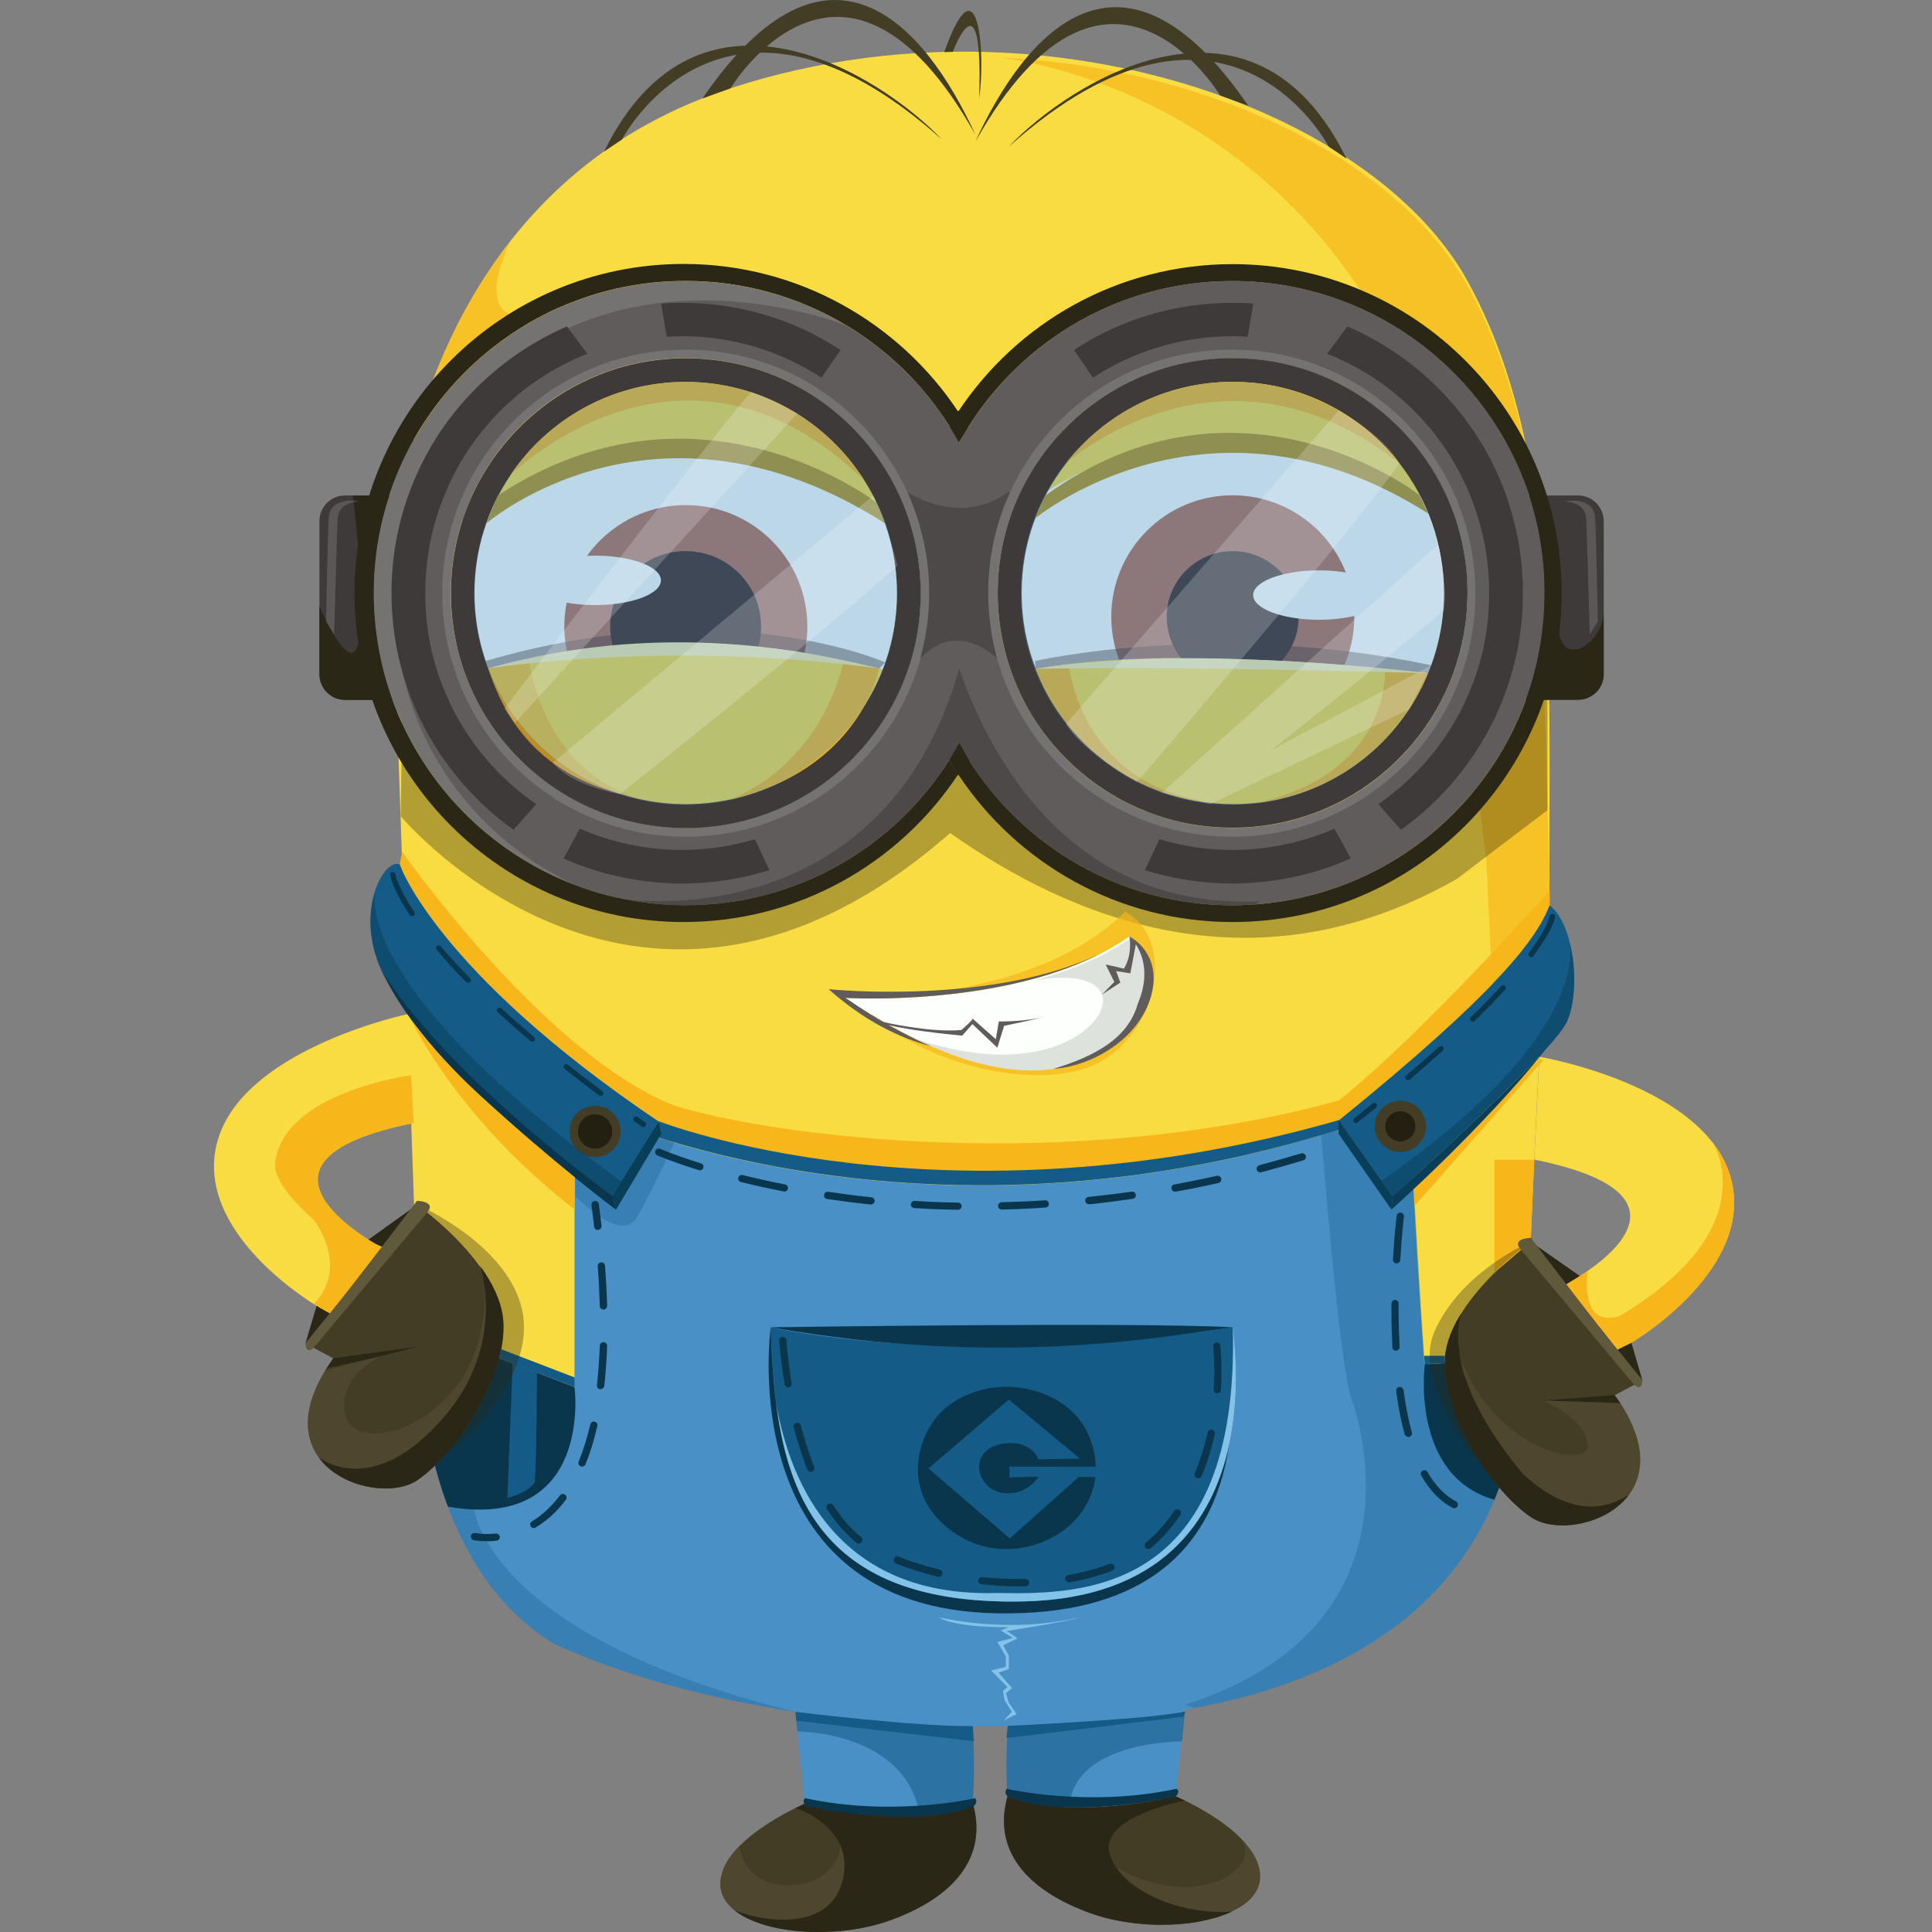 <?xml version="1.0" encoding="utf-8"?>
<!-- Generator: Adobe Illustrator 25.2.1, SVG Export Plug-In . SVG Version: 6.00 Build 0)  -->
<svg version="1.1" id="Слой_1" xmlns="http://www.w3.org/2000/svg" xmlns:xlink="http://www.w3.org/1999/xlink" x="0px" y="0px"
	 viewBox="0 0 1024 1024" style="enable-background:new 0 0 1024 1024;" xml:space="preserve">
<rect x="0" y="0" width="1024" height="1024" fill="#808080" stroke="none"/>
<style type="text/css">
	.st0{fill:#F9DC42;}
	.st1{opacity:0.68;fill:#F7B61A;}
	.st2{fill:#F7B61A;}
	.st3{fill:#3F3A3A;}
	.st4{fill:#4990C6;}
	.st5{opacity:0.31;fill:#145B87;}
	.st6{fill:#145B87;}
	.st7{fill:#09364C;}
	.st8{fill:#433D25;}
	.st9{fill:#FDFFFC;}
	.st10{fill:#B26952;}
	.st11{fill:#3A2019;}
	.st12{opacity:0.34;fill:#2B2716;}
	.st13{fill:#2B2716;}
	.st14{fill:#605C5C;}
	.st15{fill:#232011;}
	.st16{opacity:0.55;fill:#145B87;}
	.st17{opacity:0.21;fill:#C4C4C4;}
	.st18{fill:#B78F0F;}
	.st19{opacity:0.43;fill:#3A2019;}
	.st20{opacity:0.48;fill:#093E59;}
	.st21{fill:#F9EDAA;}
	.st22{fill:#DEE2DC;}
	.st23{opacity:0.57;fill:#3F3A3A;}
	.st24{fill:#093E59;}
	.st25{opacity:0.36;fill:#4990C6;}
	.st26{opacity:0.2;fill:#FFFFFF;}
	.st27{fill:#83C3EA;}
	.st28{fill:#60593C;}
	.st29{opacity:0.38;fill:#60593C;}
</style>
<g>
	<path class="st0" d="M821.3,479.8c-5.9,57.8-12,229.6-12,229.6l-99.9,89.2l-325.1-48.2h-122l-40.6-47c0,0-5.5-157.9-9.5-273.6
		c-1.9-55.4-3.5-101.2-3.9-115.6c-0.4-13.6,1.1-39.1,8.1-69.4c8.3-36.1,24.4-79.1,54.1-117c0,0,0,0,0,0c26.6-33.9,64-63.8,116.6-81
		c47.2-15.4,95.8-21.1,142.3-19c0.1,0,0.1,0,0.2,0C641.7,33,741.4,83,777.8,148.9c33.5,60.7,41.4,135.6,43.1,211
		C821.8,400.5,821,441.2,821.3,479.8z"/>
	<path class="st1" d="M772.1,465.8l15.7-9.6C782.5,459.7,777.3,462.9,772.1,465.8z"/>
	<path class="st1" d="M821.5,482.3l-30.5,41.9c0,0,0,0-3.2-68l-6.9-55.8l-0.3-0.1c4-4.1,6.3-6.7,6.3-6.7s6.3-68-14.7-114.2
		C725.3,63.1,556,33.7,529.8,30.5c112,5.1,211.7,55.1,248.1,121.1c33.5,60.7,41.4,135.6,43,211l-2.1,11L821.5,482.3z"/>
	<path class="st1" d="M296,163.3c-32.3,14.5-59.2,39-76.6,69.6c8.9-33.4,24.6-71.2,51-105C269.6,129.6,243.5,182.8,296,163.3z"/>
	<path class="st2" d="M821.3,472.1v7.7c-7,17.7-27,45.3-111.8,114l3,4.2c-4.1,1.3-8.3,2.5-12.3,3.7c0,0,0,0,0,0
		c-161.9,47.8-292.3,20.3-355,0c-0.1,0-0.2,0-0.2-0.1c1.3-2.3,2.7-4.7,4.2-7.3c-118-79.4-137.3-136.2-137.3-136.2l1.2-6.7
		c0,0,75.1,107.4,144.4,134.6c51.2,16,207.5,36.9,352.1-2.7C753.7,548.2,821.3,472.1,821.3,472.1z"/>
	<path class="st3" d="M850,276.2v81.1c0,7.5-6.1,13.6-13.6,13.6h-30.2c-7.5,0-13.6-6.1-13.6-13.6v-81.1c0-7.5,6.1-13.6,13.6-13.6
		h30.2C843.9,262.6,850,268.7,850,276.2z"/>
	<path class="st3" d="M226.7,276.2v81.1c0,7.5-6.1,13.6-13.6,13.6h-30.2c-7.5,0-13.6-6.1-13.6-13.6v-81.1c0-7.5,6.1-13.6,13.6-13.6
		h30.2C220.6,262.6,226.7,268.7,226.7,276.2z"/>
	<path class="st4" d="M809.3,702.5c-3,60.2-11.2,157.4-147.2,196.2c-9.4,2.5-19.1,4.7-29.1,6.6c-36.2,6.9-76.5,10.1-117.4,9.6
		c-31.4-0.3-63.2-2.9-94-7.6c-46.8-7.1-91.2-19.2-128.3-36.2c-28.3-17.4-45.5-44.8-55.9-72.4c-17.7-47.2-15.7-95.1-15.7-95.1
		l82.8,31.7V586c0,0,14.3,7.2,40.3,15.7c0.1,0,0.2,0,0.2,0.1c62.7,20.3,193.1,47.8,355,0c0,0,0,0,0,0c4.1-1.2,8.2-2.5,12.3-3.7
		c11.3-3.6,22.9-7.6,34.5-12c0,0.7,0.1,1.4,0.1,2.1c0.6,12.7,1.3,24.8,1.9,36.1c3.3,60.3,6.1,98.7,6.1,98.7S788.8,725,809.3,702.5z"
		/>
	<path class="st5" d="M809.3,702.5c-1.3,26.4-3.7,59.8-17.2,92.4h0c-17.5,41.8-53.5,82-129.9,103.8c-9.4,2.5-19.1,4.7-29.1,6.6
		c-1.6-0.6-3.2-1.2-4.9-1.8c124-39.8,94.5-144.6,88.1-162.1c-6.4-17.2-15.7-136.7-16-139.7c0,0,0,0,0,0c15.3-4.5,31-9.7,46.8-15.7
		c4.1,81.7,8.1,136.9,8.1,136.9S788.8,725,809.3,702.5z"/>
	<path class="st6" d="M349.1,594.4c-1.5,2.6-2.9,5.1-4.2,7.3c-0.1,0.1-0.1,0.2-0.2,0.2c-2.2,3.8-4.3,7.2-6.1,10.3
		c-3.8,6.1-6.8,10.8-9.1,14.3c-3.4,5.2-5.1,7.6-5.1,7.6s-7.7-5.6-19.5-14.9c-0.2-0.1-0.3-0.2-0.4-0.3
		c-27.3-21.7-73.6-57.9-101.3-102.8c-8.5-17-8-33.1-4.4-44c3.2-9.8,8.9-15.5,13-14C211.8,458.1,231.2,515,349.1,594.4z"/>
	<path class="st6" d="M830.6,541.3c-5.9,13.3-58.4,61.8-81.5,82.9c-6.7,6.1-11,9.9-11,9.9l-5.9-8.3v0l-13.7-19.3l-6-8.4l-3-4.2
		c84.8-68.7,104.8-96.3,111.8-114c4.7,3.4,8.3,10.4,10.5,18.8C835.5,512.6,835.3,530.5,830.6,541.3z"/>
	<path class="st6" d="M651.5,765.6c-8.6,39.9-35.4,81.7-109.4,83.2c-97.4,2-123.1-46.5-130.6-104.3c-1.7-13.3-2.5-27.2-3-41l0.1,0
		c3.9,0.9,99.8,22.2,244.7,0C655.1,716.9,656.8,740.9,651.5,765.6z"/>
	<path class="st7" d="M809.3,702.5c-1.3,26.4-3.7,59.8-17.2,92.4h0c-44.9-12.8-36.9-71.9-36.9-71.9S788.8,725,809.3,702.5z"/>
	<path class="st7" d="M237.4,798.6L237.4,798.6c-17.7-47.2-15.7-95.1-15.7-95.1l82.8,31.7C304.6,735.2,314.6,811.8,237.4,798.6z"/>
	<path class="st8" d="M858.8,743.7c13.8,21.2,12.6,37.4,4.8,48.3c0,0,0,0,0,0c-11.4,15.7-36.8,20.3-50.3,13.2
		c-0.7-0.3-1.3-0.7-1.9-1.1c-5.3-3.6-11.1-9-16.7-15.6v0c-17.5-20.5-33.2-52.3-28-74.5c1.4-6.2,4.2-12.2,7.8-17.9
		c12.8-20.6,35.1-36.7,36.8-37.9c0.1,0,0.1,0,0.1,0l59.1,73.5c0,0,0,0-14.7,7.8C856.9,740.9,857.8,742.3,858.8,743.7z"/>
	<path class="st0" d="M857.7,715.7c0,0,0,0-0.3-0.4c-0.2-0.2-0.3-0.4-0.5-0.6c-0.1-0.2-0.3-0.3-0.4-0.5c-0.4-0.5-0.8-1-1.2-1.5
		c-0.6-0.7-1.2-1.5-1.7-2.2c-1-1.3-2.3-2.9-3.9-4.9c-0.6-0.7-1.2-1.5-1.7-2.2c-11.5-14.2-18.2-22.6-18.2-22.6s87.1-45.2-16.6-66.2
		c1.3-28.1,2.7-54.5,2.7-54.5s65.2,11,91.9,45.6c0,0.1,0.1,0.2,0.2,0.2c3.5,4.5,6.2,9.4,8.2,14.8
		C932.7,667.3,874.7,706.9,857.7,715.7z"/>
	<path class="st8" d="M234.6,772.6C234.6,772.6,234.6,772.6,234.6,772.6c-4.6,5-9.2,9.1-13.5,12c-5.7,3.8-14.2,5.1-22.9,3.9
		c-11.1-1.4-22.6-6.9-29.3-16.1c0,0,0,0,0,0c-7.7-10.7-9-26.5,4.3-47.3c1.1-1.7,2.2-3.4,3.5-5.1c-14.7-7.9-14.7-7.9-14.7-7.9
		l59.1-73.5c0,0,0,0,0,0c1.2,0.8,20.3,14.5,33.4,32.8c5.1,7.1,9.4,15,11.3,23.1C271.3,718,253.3,752.3,234.6,772.6z"/>
	<path class="st0" d="M202.7,661.4c0,0-2.2,2.8-6.3,7.8c-4.8,6-12.3,15.2-21.6,26.9c-17-8.7-75.1-48.3-58.4-94.8
		c16.7-46.5,100.1-63.9,100.1-63.9s1.5,29.7,2.8,57.8C115.5,616.1,202.7,661.4,202.7,661.4z"/>
	<path class="st9" d="M493.5,554.5c-3.4-1.4-6.9-3-10.4-4.8c-7.1-3.5-14.4-7.6-22.1-12.4h0c-4.2-2.6-8.5-5.4-12.8-8.4
		c0,0,50.4,3,98.8-9.9c0,0,0,0,0.1,0c13-3.5,25.8-8.1,37.5-14.3c0.8-0.4,1.7-0.8,2.5-1.3c3.9-2.2,7.8-4.5,11.3-7.1
		c0,0,0.1,0.1,0.1,0.1c0.1,0.1,0.2,0.2,0.2,0.2C621.7,518.7,590.7,596.5,493.5,554.5z"/>
	<path class="st9" d="M777.8,314.3c0,15.5-2.8,30.4-8.1,44.1c0,0-4.7-0.7-12.8-1.6c-10.2-1.2-25.8-2.8-44.4-4.3
		c-10.2-0.8-21.5-1.6-33.2-2.3c-17.1-0.9-35.3-1.6-53.3-1.5c-11.1,0-22.2,0.3-33,0.9c-15.7,0.8-30.7,2.4-44.1,4.9v0
		c-4.3,0.8-8.5,1.7-12.4,2.7c-4.9-13.4-7.6-27.8-7.6-43c0-14.1,2.4-27.6,6.7-40.3c19.7-16,123.3-90.2,236.5,2.8
		C775.8,288.7,777.8,301.3,777.8,314.3z"/>
	<path class="st9" d="M487.9,314.3c0,15.5-2.8,30.4-8.1,44.1c0,0-20.5-7.2-53.5-12.4c-7.5-1.2-15.7-2.3-24.4-3.1
		c-22.5-2.3-48.8-3-77.1-0.5c-8,0.7-16.2,1.7-24.4,3c-17.4,2.7-35.3,6.8-53.5,12.6c-5.1-13.6-7.9-28.3-7.9-43.6
		c0-13.4,2.2-26.4,6.1-38.5c0,0,0,0,0.1,0c3.3-2.8,113.5-95.6,237.9,4.1C486.2,290.8,487.9,302.4,487.9,314.3z"/>
	<path class="st4" d="M515.5,955.9c-8.7,3.3-18.4,4.9-28.1,5.6c-30.4,2.1-60.9-5.6-60.9-5.6l-3.9-38.2l-1-10.3
		c30.8,4.7,62.6,7.2,94,7.6C515.5,914.9,517.2,935.2,515.5,955.9z"/>
	<path class="st8" d="M473.2,1017.3c-8.8,3.3-18.4,5.3-28.1,6.2c-22.2,2.1-44.6-2-55.8-11h0c-4.7-3.8-7.5-8.4-7.5-13.9
		c0-7.4,4.2-14.3,10.1-20.2l0.1,0c9.3-9.4,22.6-16.7,29.7-20.1c3-1.5,4.9-2.3,4.9-2.3s53.3,13.4,89.1,0
		C522.6,980.6,510.5,1003.3,473.2,1017.3z"/>
	<path class="st4" d="M628.1,903.5l-1.6,15.8l-3.3,32.7c0,0-27.6,6.9-56.4,5.8c-11.2-0.4-22.6-2.1-32.6-5.8c-1.7-20.7,0-41,0-41
		C565.5,910.7,597.3,908.2,628.1,903.5z"/>
	<path class="st8" d="M667.9,994.7c0,7.9-5.8,14.1-15,18.4h0c-12.8,6.1-32.2,8.4-51.2,6.2c-8.7-1-17.3-2.9-25.2-5.9
		c-37.4-14.1-49.4-36.7-42.4-61.4c35.7,13.4,89,0,89,0s1.9,0.8,4.9,2.3c6.9,3.4,19.8,10.3,29,19.4c0.1,0,0.1,0.1,0.2,0.2l0.5,0.5
		C663.7,980.5,667.9,987.3,667.9,994.7z"/>
	<path class="st10" d="M717.8,327c0,9.1-1.9,17.7-5.3,25.5c-10.2-0.8-21.4-1.6-33.1-2.3c-17.1-0.9-35.3-1.6-53.3-1.5
		c-11.1,0-22.2,0.3-33,0.9c-2.6-7-4.1-14.7-4.1-22.7c0-35.6,28.8-64.4,64.4-64.4C688.9,262.6,717.8,291.4,717.8,327z"/>
	<path class="st11" d="M688.3,327c0,9-3.4,17.1-9,23.3c-17.1-0.9-35.3-1.6-53.3-1.5c-4.7-5.9-7.6-13.5-7.6-21.8
		c0-19.3,15.7-34.9,34.9-34.9C672.6,292.1,688.3,307.7,688.3,327z"/>
	<path class="st10" d="M427.9,332.1c0,4.8-0.5,9.5-1.5,13.9c-7.5-1.2-15.7-2.3-24.4-3.1c-22.5-2.3-48.8-3-77.1-0.5
		c-8,0.7-16.2,1.7-24.4,3c-0.9-4.2-1.4-8.7-1.4-13.3c0-35.6,28.8-64.4,64.5-64.4C399,267.7,427.9,296.5,427.9,332.1z"/>
	<path class="st11" d="M403.4,332.1c0,3.8-0.5,7.4-1.5,10.8c-22.5-2.3-48.8-3-77.1-0.5c-0.9-3.3-1.4-6.7-1.4-10.3
		c0-22.1,17.9-40,40-40C385.5,292.1,403.4,310,403.4,332.1z"/>
	<path class="st12" d="M820.2,429.4l-48.1,36.5c-109,62-206.5,19.5-268.5-24.4c-163.8,143.8-291.2-8.9-291.2-8.9l0.8-58.9
		c0,0,30.3,15,59.7,52.6c133.1,92.7,220.3-39.2,230.7-65.1c54,101.2,146.6,90.3,184.8,95.2c30.7,4,80.5-66.7,96.9-83.6l34.9-7.7
		V429.4z"/>
	<path class="st13" d="M827.7,314.3c0,96.3-78.1,174.4-174.4,174.4c-60.7,0-114.2-31.1-145.4-78.2c1.8-2.7,3.5-5.6,5.2-8.4
		c29.2,46.7,81.1,77.7,140.2,77.7c4.2,0,8.4-0.2,12.5-0.5c51.9-3.9,97.1-31.6,124.6-72.3c17.9-26.4,28.3-58.3,28.3-92.6
		c0-20.6-3.8-40.4-10.7-58.6c-23.6-62.4-84-106.8-154.8-106.8c-59.1,0-111,31-140.2,77.7c-1.7-2.9-3.4-5.7-5.2-8.4
		C539.1,171,592.6,140,653.3,140C749.6,140,827.7,218,827.7,314.3z"/>
	<path class="st13" d="M503.1,402.9c1.5,2.6,3.1,5.1,4.7,7.6c-31.2,47.1-84.7,78.2-145.5,78.2c-96.3,0-174.4-78.1-174.4-174.4
		c0-96.3,78.1-174.4,174.4-174.4c60.8,0,114.2,31.1,145.5,78.2c-1.7,2.5-3.3,5.1-4.7,7.6c-13.8-21.8-32.6-40.1-54.7-53.4
		c0,0,0,0-0.1,0c-24.8-14.9-53.9-23.4-84.9-23.4c-20.6,0-40.3,3.7-58.4,10.6l0,0c-3,1.1-5.9,2.3-8.8,3.6c0,0-0.1,0-0.2,0
		c-32.3,14.5-59.2,39-76.6,69.6c-13.6,24.1-21.4,51.9-21.4,81.5c0,70.6,44.3,130.9,106.5,154.7h0c8.6,3.3,17.5,5.9,26.6,7.6
		c10.4,2.1,21.2,3.2,32.2,3.2C422.2,479.8,473.8,449.1,503.1,402.9z"/>
	<path class="st14" d="M808.1,255.7c-23.6-62.4-84-106.8-154.8-106.8c-59.1,0-111,31-140.2,77.7c-1.7,2.6-3.2,5.3-4.7,8
		c-1.7-3-3.4-5.9-5.2-8.8c-13.8-21.8-32.6-40.1-54.7-53.4c0,0,0,0-0.1,0c-24.8-14.9-53.9-23.4-84.9-23.4c-20.6,0-40.3,3.7-58.4,10.6
		l0,0c-3,1.1-5.9,2.3-8.8,3.6c0,0-0.1,0-0.2,0c-32.3,14.5-59.2,39-76.6,69.6c-13.6,24.1-21.4,51.9-21.4,81.5
		c0,70.6,44.3,130.9,106.5,154.7h0c8.6,3.3,17.5,5.9,26.6,7.6c10.4,2.1,21.2,3.2,32.2,3.2c58.8,0,110.4-30.7,139.7-76.9
		c1.9-2.9,3.5-5.8,5.2-8.8c1.5,2.7,3,5.4,4.7,8c29.2,46.7,81.1,77.7,140.2,77.7c4.2,0,8.4-0.2,12.5-0.5
		c51.9-3.9,97.1-31.6,124.6-72.3c17.9-26.4,28.3-58.3,28.3-92.6C818.8,293.7,815,273.9,808.1,255.7z M479.8,358.4
		c-17.8,47-63.2,80.4-116.4,80.4c-53.4,0-99-33.7-116.6-80.9c-5.1-13.6-7.9-28.3-7.9-43.6c0-13.4,2.2-26.4,6.1-38.5c0,0,0,0,0.1,0
		c16.1-49.9,63-86,118.3-86c56.3,0,103.9,37.5,119.2,88.9c0.2,0.4,0.3,0.8,0.4,1.2c3.2,10.9,4.9,22.4,4.9,34.4
		c0,12.4-1.8,24.4-5.3,35.7C481.8,352.9,480.9,355.7,479.8,358.4z M777.2,325.8L777.2,325.8c-1,11.5-3.6,22.4-7.5,32.7
		c-2.5,6.6-5.6,13-9.1,19c-21.6,36.7-61.6,61.3-107.3,61.3c-53.7,0-99.4-33.9-116.9-81.5c-1.1-3-2.1-6.1-3-9.2
		c-3-10.7-4.6-22-4.6-33.7c0-11.6,1.6-22.9,4.6-33.6c0.6-2.2,1.3-4.5,2.1-6.7c16.7-49,63.1-84.2,117.8-84.2
		c55.7,0,102.8,36.6,118.7,87c3.8,11.8,5.7,24.4,5.7,37.5C777.8,318.2,777.6,322,777.2,325.8z"/>
	<polygon class="st2" points="813.2,614.7 792.1,614.7 792.1,674.5 811.3,658.1 	"/>
	<circle class="st8" cx="315.4" cy="599.7" r="13.6"/>
	<circle class="st15" cx="315.4" cy="599.7" r="9.1"/>
	<circle class="st8" cx="742.2" cy="597" r="13.6"/>
	<circle class="st15" cx="742.2" cy="597" r="8"/>
	<path class="st16" d="M515.5,955.9c-8.7,3.3-18.4,4.9-28.1,5.6c-7.8-43.6-63.8-43.8-64.8-43.8l-1-10.3c30.8,4.7,62.6,7.2,94,7.6
		C515.5,914.9,517.2,935.2,515.5,955.9z"/>
	<path class="st16" d="M628.1,907.2l-1.6,15.8c0,0-61.4-0.5-59.7,38.5c-11.2-0.4-22.6-2.1-32.6-5.8c-1.7-20.7,0-41,0-41
		C565.5,914.4,597.3,911.9,628.1,907.2z"/>
	<path class="st17" d="M363.4,430.4c-64.1,0-116.1-51.9-116.1-116.1c0-23.9,7.2-46.2,19.7-64.6l0,0c20.8-31,56.2-51.4,96.3-51.4
		c41.5,0,77.8,21.7,98.3,54.5v0c11.2,17.8,17.7,38.9,17.7,61.6C479.5,378.4,427.5,430.4,363.4,430.4z M480.9,260.8
		c-10.6-23.2-27.8-42.7-49.3-56.1c-19.8-12.3-43.1-19.4-68.1-19.4c-38.4,0-72.8,16.7-96.5,43.3c-20.3,22.8-32.6,52.9-32.6,85.8
		c0,71.3,57.8,129.1,129.1,129.1c59.3,0,109.3-40,124.4-94.5c3-11,4.7-22.6,4.7-34.5C492.5,295.2,488.3,277.1,480.9,260.8z"/>
	<path class="st17" d="M721,204.7c-19.8-12.3-43.1-19.4-68.1-19.4c-38.4,0-72.8,16.7-96.5,43.3c-8.6,9.7-15.8,20.7-21.2,32.7
		c-7.4,16.2-11.4,34.2-11.4,53.1c0,12,1.7,23.6,4.7,34.7c0,0,0,0,0,0c15.2,54.4,65.1,94.4,124.4,94.4c71.3,0,129.1-57.8,129.1-129.1
		C781.9,268,757.5,227.4,721,204.7z M652.8,430.4c-64.1,0-116.1-51.9-116.1-116.1c0-0.5,0-1,0-1.5c0.1-9.3,1.3-18.4,3.5-27
		c3.3-13.1,8.8-25.2,16.1-36.1l0,0c20.8-31,56.2-51.4,96.4-51.4c41.4,0,77.8,21.7,98.4,54.4v0c11.2,17.9,17.7,38.9,17.7,61.6
		C768.9,378.4,716.9,430.4,652.8,430.4z"/>
	<path class="st3" d="M429.2,208.6c-19.1-11.9-41.6-18.7-65.7-18.7c-37,0-70.2,16.2-93,41.8c-19.6,22-31.5,51-31.5,82.7
		c0,68.8,55.7,124.5,124.5,124.5c68.7,0,124.5-55.7,124.5-124.5C487.9,269.7,464.4,230.5,429.2,208.6z M363.4,426.2
		c-61.8,0-111.9-50.1-111.9-111.9c0-23.1,7-44.5,19-62.3l0,0c20-29.9,54.2-49.5,92.9-49.5c40,0,75.1,21,94.9,52.5v0
		c10.8,17.2,17.1,37.6,17.1,59.4C475.4,376.2,425.3,426.2,363.4,426.2z"/>
	<path class="st3" d="M731.4,217.4c-21.4-17.3-48.5-27.6-78.1-27.6c-34.5,0-65.8,14.1-88.3,36.8c-22.4,22.5-36.2,53.5-36.2,87.7
		c0,23.6,6.6,45.7,18,64.6v0c14.2,23.2,35.7,41.4,61.3,51.4h0c14,5.5,29.2,8.4,45.2,8.4c10.1,0,19.9-1.2,29.3-3.5
		c24.6-5.9,46.4-19.2,62.8-37.3l0.4-0.4l3.2-3.7c18-21.6,28.8-49.4,28.8-79.7C777.8,275.1,759.7,240.2,731.4,217.4z M667.4,425.4
		c-0.1,0-0.2,0-0.2,0c-4.5,0.5-9.1,0.8-13.8,0.8c-6.6,0-13-0.6-19.2-1.7c0,0,0,0,0,0c-39.1-6.8-71.3-33.9-85.2-70v0
		c-4.9-12.5-7.5-26-7.5-40.2c0-25.9,8.8-49.7,23.6-68.7v0c20.5-26.3,52.4-43.2,88.3-43.2c35.9,0,67.9,16.9,88.3,43.2l0,0
		c14.8,19,23.6,42.8,23.6,68.7c0,15.1-3,29.4-8.4,42.5C741.8,393.4,708,420.3,667.4,425.4z"/>
	<path class="st18" d="M257.8,277.4c0,0,89.5-77.7,211.3,0c-4.4-10.9-4.4-10.9-4.4-10.9s-94.5-73.8-200.8-3.9
		C260.6,270.1,257.8,277.4,257.8,277.4z"/>
	<path class="st18" d="M548.6,274.8c0,0,92.3-76.5,208.4-2.6c-1.5-3.5-4.6-9.8-4.6-9.8s-95.2-74.4-198.4,0.3
		C551.3,268.4,548.6,274.8,548.6,274.8z"/>
	<ellipse class="st9" cx="699.1" cy="315.4" rx="34.9" ry="13.1"/>
	<ellipse class="st9" cx="315.4" cy="307.6" rx="34.9" ry="13.1"/>
	<path class="st1" d="M584.8,561.9c-28,16.9-88.3,6.1-123.5-24.6c123.3,76.4,163.5-17.2,137.3-41c-54.2,38.4-150.2,32.6-150.2,32.6
		s98.3,3.9,147.9-45.7C620.7,495.8,617.1,541.1,584.8,561.9z"/>
	<path class="st19" d="M758.6,352.6c-1.7,4.3-1.7,4.3-1.7,4.3c-10.2-1.2-25.8-2.8-44.4-4.3c-10.2-0.8-21.5-1.6-33.2-2.3
		c-17.1-0.9-35.3-1.6-53.3-1.5c-11.1,0-22.2,0.3-33,0.9c-15.7,0.8-30.7,2.4-44.1,4.9l-0.3-4.2C548.6,350.3,644,328.4,758.6,352.6z"
		/>
	<path class="st19" d="M258.9,354.3c0,0,87.7-28.1,207.1,0c3.2-3.2,3.2-3.2,3.2-3.2s-84.5-37.9-211.7-0.8
		C257.7,351.1,258.9,354.3,258.9,354.3z"/>
	<path class="st1" d="M280.5,350.3c0,0,6.5,58.8,60.4,73.7c-17.2-5-63.5-11.2-82.1-69.7C271.8,350.9,280.5,350.3,280.5,350.3z"/>
	<path class="st2" d="M385.9,424c0,0,46.5-14.1,61.4-73.7c10.9,2.2,18.7,4,18.7,4S456.1,408.5,385.9,424z"/>
	<path class="st2" d="M635.9,424c-0.6,0.2-1.2,0.4-1.8,0.6c0,0,0,0,0,0c-39.1-6.8-71.3-33.9-85.2-70v0l17.5-2
		C566.4,352.6,572.8,413.2,635.9,424z"/>
	<path class="st2" d="M756.9,356.8c-15,36.6-48.9,63.4-89.5,68.5c71-17,66.6-70.9,66.6-70.9L756.9,356.8z"/>
	<path class="st20" d="M831.8,498.5C831.8,498.6,831.8,498.6,831.8,498.5C831.8,498.6,831.8,498.5,831.8,498.5L831.8,498.5z"/>
	<path class="st20" d="M831.8,498.6c0,0.1,0.1,0.3,0.1,0.5C831.9,499,831.8,498.8,831.8,498.6z"/>
	<path class="st20" d="M830.6,541.3c-1.4,3.2-5.5,8.4-11.1,14.7c-0.1,0.1-0.2,0.2-0.3,0.3c-24.1,26.8-76.8,74-80.9,77.6
		c-0.2,0.2-0.2,0.2-0.2,0.2l-5.9-8.3v0c106.7-73.8,100.9-120.8,99.7-126.6C835.5,513.1,835.3,530.7,830.6,541.3z"/>
	<path class="st20" d="M329.6,627.3c-3.4,5.2-5.1,7.6-5.1,7.6l-0.1-0.1c-0.9-0.6-8.4-6.1-19.4-14.8
		c-27.3-21.6-76.3-63.4-101.8-103.1c-0.3-0.5-0.5-1.1-0.8-1.6c0-0.1,0-0.1,0-0.1c-7.6-16.3-7.1-31.7-3.6-42.3
		c0,0-12.2,46.2,114.5,141.5c5,3.8,10.2,7.6,15.7,11.5C329.2,626.4,329.4,626.9,329.6,627.3z"/>
	<path class="st13" d="M863.5,792c-7.9,10.9-22.6,16.5-35.3,16.5c-0.8,0-1.6,0-2.4-0.1c-0.7,0-1.4-0.1-2.2-0.2
		c-0.9-0.1-1.9-0.2-2.7-0.4c-0.7-0.1-1.3-0.2-1.9-0.4c-0.7-0.2-1.3-0.3-2-0.6c-1.3-0.4-2.6-1-3.7-1.6c-0.7-0.3-1.3-0.7-1.9-1.1
		c-21.9-14.7-51.6-60.8-44.7-90.1c1.4-6.2,4.2-12.2,7.8-17.9c-0.5,1.3-3.1,9-0.7,22.6c0.1,0.5,0.2,1,0.3,1.5c0.6,2.9,1.3,6,2.4,9.4
		c0,0.2,0.1,0.3,0.2,0.4c4.4,13.5,13.4,30.7,30.8,51.5c24,21.7,42.3,19.5,56,10.7C863.4,792.1,863.5,792.1,863.5,792z"/>
	<path class="st13" d="M221.1,784.6c-5.7,3.8-14.2,5.1-22.9,3.9c-0.7-0.1-1.3-0.2-2-0.3c-6.4-1.1-12.8-3.5-18.3-7.2
		c-0.7-0.5-1.3-0.9-2-1.4c-0.8-0.6-1.6-1.3-2.4-2c-0.5-0.5-1-0.9-1.4-1.4c-0.4-0.3-0.8-0.8-1.1-1.2c-0.3-0.3-0.6-0.7-0.8-1
		c-0.5-0.5-0.9-1.1-1.3-1.7c8.3,6.2,34.2,16.5,66.9-21.9c23.2-27.2,22.9-55.6,20.8-69.9c0-0.1,0-0.2,0-0.2c-0.8-5.8-2-9.2-2-9.2
		c5.1,7.1,9.4,15,11.3,23.1C272.7,723.8,243,769.8,221.1,784.6z"/>
	<polygon class="st6" points="265.6,715.1 304.6,730.1 304.6,735.2 264.5,719.9 	"/>
	<polygon class="st6" points="765.8,718.6 754.8,718.6 755.1,723 765.6,722.6 	"/>
	<path class="st6" d="M712.5,598c-4.1,1.3-8.3,2.5-12.3,3.7c0,0,0,0,0,0c-161.9,47.8-292.3,20.3-355,0l-0.3-0.1l4.3-7.3
		c0,0,151.3,59.4,360.4-0.6C710.7,595.4,711.7,596.7,712.5,598z"/>
	<path class="st7" d="M571.8,782.8l-36.6,32.6l-43.1-37.1l42.6-36.5l37.7,31.3l-22,0.4c0,0-3.4-10.6-19-8.3
		c-12.6,2.2-13.6,11.7-11.7,16.6c2,5,7.2,11.3,18.6,9.3c8.5-2,11.7-8,12.1-8.3c0.4-0.3-15.3,0.3-15.3,0.3l-0.1-5.8l45.7,0.1
		c0,0,0.9-25.4-24-37.1c-24.9-11.7-50.6-2.2-61.1,11.8c-10.5,14-14.9,37.4,3.5,54.9c18.5,17.6,43.6,17.6,62,5.9s19.5-30,19.5-30
		L571.8,782.8z"/>
	<path class="st2" d="M202.7,661.4c0,0-2.2,2.8-6.3,7.8c0,0-51.7-32.9-50.6-52.5c3.9-37.9,72.1-46.8,72.1-46.8l1.3,25.3
		C115.5,616.1,202.7,661.4,202.7,661.4z"/>
	<path class="st2" d="M857.7,715.7c0,0,0,0-0.3-0.4c-0.2-0.2-0.3-0.4-0.5-0.6c-0.1-0.2-0.3-0.3-0.4-0.5c-0.3-0.4-0.7-0.8-1.2-1.5
		c-0.5-0.6-1.1-1.3-1.7-2.2c-1-1.3-2.3-2.9-3.9-4.9c-0.5-0.7-1.1-1.4-1.7-2.2h0c87.8-46.9,62.2-93.8,60-97.4
		c3.5,4.5,6.2,9.4,8.2,14.8C932.7,667.3,874.7,706.9,857.7,715.7z"/>
	<polygon class="st2" points="818,561.8 749.8,639.1 749,625.4 815.9,561.4 	"/>
	<path class="st2" d="M458.3,254.9L458.3,254.9c-94.3-92.2-184.1-6.6-187.8-3c20-29.9,54.2-49.5,92.9-49.5
		C403.4,202.4,438.5,223.4,458.3,254.9z"/>
	<path class="st2" d="M741.7,245.6c-94-74.3-176.7,0-176.7,0v0c20.5-26.3,52.4-43.2,88.3-43.2C689.3,202.4,721.2,219.3,741.7,245.6z
		"/>
	<path class="st21" d="M548.9,354.5c0,0,69.9-13.7,208,2.3C724.7,356,626.7,353.1,548.9,354.5z"/>
	<path class="st21" d="M258.9,354.3c0,0,93-15.3,207.1,0C444.1,349.1,357.6,325.9,258.9,354.3z"/>
	<path class="st5" d="M357.4,605.5c0,0-11.3,24.9-19.7,39.6c-8.5,14.7-32.7-11.1-32.7-11.1v-14.9c11.8,9.3,19.5,14.9,19.5,14.9
		s1.7-2.4,5.1-7.6c3.4-5.2,8.5-13.3,15.2-24.6l0.4-0.2L357.4,605.5z"/>
	<path class="st5" d="M421.6,907.3c-46.8-7.1-91.2-19.2-128.3-36.2c-28.3-17.4-45.5-44.8-55.9-72.4l14,1.5
		C251.4,800.2,258.3,867,421.6,907.3z"/>
	<path class="st17" d="M218.9,263.9c-12.1,34.6-12.8,72.1-1.8,106.5c13,40.5,42,76.7,87.5,98.6c-44.7-17-80.2-52.9-96.6-98
		c-6.4-17.7-9.9-36.7-9.9-56.6c0-18,2.9-35.4,8.3-51.7c3.4-10.4,7.9-20.4,13.2-29.8c17.4-30.6,44.2-55.1,76.6-69.6c0,0,0.1,0,0.2,0
		c2.9-1.3,5.8-2.5,8.8-3.6l0,0c18.2-6.9,37.8-10.6,58.4-10.6c31,0,60.1,8.6,84.9,23.4c-4-1.6-131.1-51-209.4,51.6
		C230.4,236.6,223.7,250,218.9,263.9z"/>
	<polygon class="st13" points="811.3,658.1 837.5,676.4 829.8,681 	"/>
	<polygon class="st13" points="864.7,711.7 870.5,731.6 857.4,715.3 	"/>
	<polygon class="st13" points="221.1,638.5 195.3,657 202.7,661.4 	"/>
	<polygon class="st13" points="167.8,692.1 161.9,712 174.8,696.1 	"/>
	<polygon class="st13" points="855.8,739.4 818,742.3 858.8,743.7 	"/>
	<polygon class="st13" points="176.6,719.9 221.8,713.7 172.4,726.3 	"/>
	<path class="st13" d="M652.9,1013.2c-1.2,0.6-2.5,1.1-3.8,1.6c-0.9,0.3-1.8,0.7-2.7,1c-1.2,0.4-2.3,0.7-3.5,1c0,0-0.1,0-0.1,0
		c-1.2,0.3-2.4,0.6-3.6,0.9c-1,0.2-2.1,0.5-3.1,0.7c-0.5,0.1-1.1,0.2-1.6,0.3c-5.9,1-12.3,1.5-18.9,1.5c-1.6,0-3.2,0-4.9-0.1
		c-1.6,0-3.3-0.2-4.9-0.3c-1.4-0.1-2.8-0.3-4.2-0.4c-8.7-1-17.3-2.9-25.2-5.9c-37.4-14.1-49.4-36.7-42.4-61.4c35.7,13.4,89,0,89,0
		s1.9,0.8,4.9,2.3c0,0-44.5,8.3-39.9,27.5c0.7,2.9,1.9,5.6,3.7,8.1v0c0,0,0,0,0,0C602,1004.9,628.4,1014.9,652.9,1013.2z"/>
	<path class="st13" d="M473.2,1017.3c-8.8,3.3-18.4,5.3-28.1,6.2c-0.1,0-0.2,0-0.3,0c-1.8,0.2-3.6,0.3-5.4,0.3
		c-1.9,0.1-3.7,0.2-5.6,0.2c-18.2,0-35.2-4-44.5-11.5c20.6,7.8,52.7,9.4,57.7-17.8c1.2-6.4,0.4-11.9-1.5-16.4
		c-6.2-14.6-23.9-20-23.9-20c3-1.5,4.9-2.3,4.9-2.3s53.3,13.4,89.1,0C522.6,980.6,510.5,1003.3,473.2,1017.3z"/>
	<path class="st7" d="M408.5,703.5c0,0,192.5-2.9,244.9,0C616.7,708.3,531.4,725.1,408.5,703.5z"/>
	<g>
		<path class="st7" d="M258.3,816.9c-4.3,0-7.1-0.6-7.2-0.6c-1-0.2-1.7-1.3-1.5-2.3c0.2-1,1.3-1.7,2.3-1.5c0,0,4.5,1,10.9,0.3
			c1-0.1,2,0.7,2.1,1.7c0.1,1.1-0.7,2-1.7,2.1C261.4,816.8,259.8,816.9,258.3,816.9z"/>
		<path class="st7" d="M282.9,809.9c-0.7,0-1.3-0.3-1.6-0.9c-0.6-0.9-0.3-2.1,0.6-2.6c5.5-3.4,10.5-8,14.9-13.8
			c0.6-0.9,1.8-1,2.7-0.4c0.9,0.6,1,1.8,0.4,2.7c-4.6,6.2-10,11.1-16,14.7C283.6,809.9,283.2,809.9,282.9,809.9z M308.5,777.3
			c-0.2,0-0.5,0-0.7-0.1c-1-0.4-1.5-1.5-1.1-2.5c2.4-5.9,4.5-12.6,6.2-19.8c0.2-1,1.3-1.7,2.3-1.4c1,0.2,1.7,1.3,1.4,2.3
			c-1.7,7.4-3.8,14.3-6.3,20.4C310,776.8,309.3,777.3,308.5,777.3z M318.3,736.3c-0.1,0-0.1,0-0.2,0c-1.1-0.1-1.8-1.1-1.7-2.1
			c0.7-6.6,1.2-13.6,1.5-20.9c0-1.1,0.9-1.9,2-1.9c1.1,0,1.9,0.9,1.9,2c-0.3,7.4-0.8,14.6-1.5,21.2
			C320.1,735.6,319.2,736.3,318.3,736.3z M319.8,694.1c-1,0-1.9-0.8-1.9-1.9c-0.2-6.7-0.5-13.8-1.1-21c-0.1-1.1,0.7-2,1.8-2.1
			c1.1-0.1,2,0.7,2.1,1.8c0.5,7.3,0.9,14.4,1.1,21.2C321.8,693.2,320.9,694.1,319.8,694.1C319.9,694.1,319.8,694.1,319.8,694.1z"/>
		<path class="st7" d="M316.8,651.9c-1,0-1.8-0.7-1.9-1.7c-0.4-3.7-0.9-7.6-1.4-11.5c-0.1-1.1,0.6-2,1.7-2.2c1-0.1,2,0.6,2.2,1.7
			c0.5,3.9,1,7.8,1.4,11.5c0.1,1.1-0.6,2-1.7,2.1C316.9,651.9,316.9,651.9,316.8,651.9z"/>
	</g>
	<path class="st7" d="M770.8,799.4c-0.3,0-0.6-0.1-0.9-0.2c-6.5-3.4-12.1-9.2-16.6-17.1c-0.5-0.9-0.2-2.1,0.7-2.6
		c0.9-0.5,2.1-0.2,2.6,0.7c4.2,7.3,9.3,12.5,15.1,15.6c0.9,0.5,1.3,1.7,0.8,2.6C772.2,799,771.5,799.4,770.8,799.4z M746.4,761.6
		c-0.8,0-1.6-0.6-1.9-1.4c-1.9-6.8-3.4-14.6-4.5-22.9c-0.1-1.1,0.6-2,1.7-2.2c1.1-0.1,2,0.6,2.2,1.7c1.1,8.2,2.6,15.8,4.4,22.4
		c0.3,1-0.3,2.1-1.4,2.4C746.7,761.6,746.6,761.6,746.4,761.6z M739.9,715.9c-1,0-1.9-0.8-1.9-1.8c-0.3-6.1-0.5-12.5-0.5-19.1
		c0-1.4,0-2.8,0-4.1c0-1.1,0.9-1.9,1.9-1.9c0,0,0,0,0,0c1.1,0,1.9,0.9,1.9,1.9c0,1.4,0,2.7,0,4.1c0,6.5,0.2,12.9,0.5,18.9
		C741.9,714.9,741,715.8,739.9,715.9C739.9,715.9,739.9,715.9,739.9,715.9z M740.2,669.6c0,0-0.1,0-0.1,0c-1.1-0.1-1.9-1-1.8-2
		c0.8-13.8,1.9-23.1,2-23.2c0.1-1.1,1.1-1.8,2.1-1.7c1.1,0.1,1.8,1.1,1.7,2.1c0,0.1-1.1,9.3-1.9,22.9
		C742.1,668.8,741.3,669.6,740.2,669.6z"/>
	<path class="st7" d="M718.7,595.2c-0.4,0-0.8-0.2-1.1-0.5c-0.5-0.6-0.4-1.5,0.2-2c3.4-2.7,6.7-5.3,9.8-7.9c0.6-0.5,1.5-0.4,2,0.2
		c0.5,0.6,0.4,1.5-0.2,2c-3.2,2.6-6.5,5.2-9.9,7.9C719.3,595.1,719,595.2,718.7,595.2z M746.3,572.5c-0.4,0-0.8-0.2-1.1-0.5
		c-0.5-0.6-0.4-1.5,0.2-2c6.1-5.2,11.9-10.3,17.4-15.2c0.6-0.5,1.5-0.5,2,0.1c0.5,0.6,0.5,1.5-0.1,2c-5.5,4.9-11.3,10-17.4,15.2
		C747,572.4,746.7,572.5,746.3,572.5z M780.6,541.5c-0.4,0-0.8-0.1-1-0.4c-0.6-0.6-0.5-1.5,0-2c5.9-5.7,11.3-11.3,16.1-16.5
		c0.5-0.6,1.5-0.6,2-0.1c0.6,0.5,0.6,1.5,0.1,2c-4.8,5.3-10.3,10.8-16.2,16.6C781.4,541.4,781,541.5,780.6,541.5z M811.6,507.3
		c-0.3,0-0.6-0.1-0.9-0.3c-0.6-0.5-0.8-1.4-0.3-2c10.1-13.5,10.9-19.3,10.9-19.3c0.1-0.8,0.8-1.4,1.6-1.3c0.8,0.1,1.4,0.8,1.3,1.6
		c0,0.3-0.8,6.4-11.5,20.7C812.5,507.1,812.1,507.3,811.6,507.3z"/>
	<path class="st7" d="M341,597.4c-0.3,0-0.6-0.1-0.8-0.3l-4-2.8c-0.6-0.5-0.8-1.4-0.3-2c0.5-0.6,1.4-0.8,2-0.3l4,2.8
		c0.6,0.5,0.8,1.4,0.3,2C341.9,597.2,341.4,597.4,341,597.4z M318.4,580.9c-0.3,0-0.6-0.1-0.9-0.3c-6.3-4.7-12.5-9.5-18.3-14.1
		c-0.6-0.5-0.7-1.4-0.2-2c0.5-0.6,1.4-0.7,2-0.2c5.8,4.6,12,9.4,18.3,14.1c0.6,0.5,0.8,1.4,0.3,2
		C319.2,580.7,318.8,580.9,318.4,580.9z M282.1,552.1c-0.3,0-0.7-0.1-0.9-0.3c-6.1-5.1-12-10.3-17.4-15.3c-0.6-0.5-0.6-1.5-0.1-2
		c0.5-0.6,1.5-0.6,2-0.1c5.4,5,11.3,10.1,17.3,15.2c0.6,0.5,0.7,1.4,0.2,2C283,552,282.5,552.1,282.1,552.1z M248.1,520.9
		c-0.4,0-0.7-0.1-1-0.4c-5.8-5.8-11.1-11.6-15.7-17.1c-0.5-0.6-0.4-1.5,0.2-2c0.6-0.5,1.5-0.4,2,0.2c4.6,5.4,9.9,11.1,15.6,16.9
		c0.6,0.6,0.6,1.5,0,2C248.8,520.8,248.4,520.9,248.1,520.9z M218.4,485.6c-0.5,0-0.9-0.2-1.2-0.6c-9.3-14-10.4-20.9-10.4-21.2
		c-0.1-0.8,0.4-1.5,1.2-1.6c0.8-0.1,1.5,0.4,1.6,1.2c0,0.1,1.1,6.7,10,20c0.4,0.7,0.3,1.6-0.4,2
		C218.9,485.5,218.6,485.6,218.4,485.6z"/>
	<path class="st7" d="M539.8,840.8c-6.5,0-13.1-0.4-19.6-1.1c-1.1-0.1-1.8-1.1-1.7-2.1c0.1-1.1,1-1.8,2.1-1.7
		c7.6,0.8,15.3,1.1,22.9,1c1.1,0.1,1.9,0.8,2,1.9c0,1.1-0.8,1.9-1.9,2C542.3,840.8,541.1,840.8,539.8,840.8z M566.5,838.6
		c-0.9,0-1.7-0.7-1.9-1.6c-0.2-1.1,0.5-2,1.6-2.2c8-1.4,15.3-3.4,21.9-5.9c1-0.4,2.1,0.1,2.5,1.1c0.4,1-0.1,2.1-1.1,2.5
		c-6.8,2.7-14.4,4.7-22.7,6.2C566.7,838.6,566.6,838.6,566.5,838.6z M497.6,835.8c-0.1,0-0.3,0-0.4-0.1c-7.8-1.9-15.3-4.2-22.3-7
		c-1-0.4-1.5-1.5-1.1-2.5c0.4-1,1.5-1.5,2.5-1.1c6.8,2.7,14.2,5,21.8,6.8c1,0.2,1.7,1.3,1.4,2.3
		C499.3,835.3,498.5,835.8,497.6,835.8z M608.7,821c-0.6,0-1.1-0.2-1.5-0.7c-0.7-0.8-0.6-2,0.2-2.7c5.4-4.5,10.5-10.2,15-16.8
		c0.6-0.9,1.8-1.1,2.7-0.5c0.9,0.6,1.1,1.8,0.5,2.7c-4.7,6.9-10,12.8-15.7,17.6C609.6,820.9,609.2,821,608.7,821z M455.2,818.1
		c-0.4,0-0.8-0.1-1.2-0.4c-5.7-4.5-10.9-10.5-15.6-17.8c-0.6-0.9-0.3-2.1,0.6-2.7c0.9-0.6,2.1-0.3,2.7,0.6c4.4,7,9.4,12.6,14.7,16.9
		c0.8,0.7,1,1.9,0.3,2.7C456.3,817.9,455.8,818.1,455.2,818.1z M635,783.5c-0.2,0-0.5,0-0.7-0.1c-1-0.4-1.4-1.5-1-2.5
		c2.8-6.9,5.1-14.2,6.8-21.7c0.2-1,1.3-1.7,2.3-1.5c1,0.2,1.7,1.3,1.5,2.3c-1.7,7.8-4.1,15.3-7,22.4
		C636.5,783,635.7,783.5,635,783.5z M429.7,780.1c-0.8,0-1.5-0.5-1.8-1.2c-2.7-6.8-5.1-14.3-7.2-22.3c-0.3-1,0.3-2.1,1.4-2.4
		c1-0.3,2.1,0.3,2.4,1.4c2,7.8,4.4,15.2,7,21.8c0.4,1-0.1,2.1-1.1,2.5C430.2,780.1,430,780.1,429.7,780.1z M645.2,738.5
		c0,0-0.1,0-0.1,0c-1.1-0.1-1.9-1-1.8-2c0.2-3.1,0.3-6.2,0.3-9.4c0-4.5-0.2-9-0.6-13.5c-0.1-1.1,0.7-2,1.7-2.1
		c1.1-0.1,2,0.7,2.1,1.7c0.4,4.6,0.6,9.2,0.6,13.8c0,3.2-0.1,6.4-0.3,9.6C647,737.8,646.2,738.5,645.2,738.5z M417.8,735.4
		c-0.9,0-1.7-0.7-1.9-1.6c-2.3-13.5-2.9-23.1-2.9-23.2c-0.1-1.1,0.7-2,1.8-2c1.1,0,2,0.7,2,1.8c0,0.1,0.6,9.6,2.8,22.8
		c0.2,1.1-0.5,2-1.6,2.2C418,735.4,417.9,735.4,417.8,735.4z"/>
	<path class="st7" d="M507.8,641.2C507.8,641.2,507.7,641.2,507.8,641.2c-7.8-0.1-15.6-0.4-23.2-0.9c-1.1-0.1-1.9-1-1.8-2
		c0.1-1.1,1-1.9,2-1.8c7.6,0.5,15.4,0.8,23,0.9c1.1,0,1.9,0.9,1.9,2C509.7,640.3,508.8,641.2,507.8,641.2z M530.9,641.1
		c-1,0-1.9-0.8-1.9-1.9c0-1.1,0.8-1.9,1.9-2c7.6-0.2,15.4-0.5,23-1c1-0.1,2,0.7,2,1.8c0.1,1.1-0.7,2-1.8,2
		C546.4,640.6,538.6,640.9,530.9,641.1C530.9,641.1,530.9,641.1,530.9,641.1z M461.6,638.4c-0.1,0-0.1,0-0.2,0
		c-7.7-0.8-15.5-1.8-23-2.9c-1.1-0.2-1.8-1.1-1.6-2.2c0.2-1.1,1.1-1.8,2.2-1.6c7.5,1.1,15.2,2.1,22.9,2.9c1.1,0.1,1.8,1.1,1.7,2.1
		C463.4,637.6,462.6,638.4,461.6,638.4z M577.1,638.2c-1,0-1.8-0.7-1.9-1.7c-0.1-1.1,0.7-2,1.7-2.1c7.6-0.8,15.3-1.7,22.9-2.8
		c1.1-0.2,2,0.6,2.2,1.6c0.2,1.1-0.6,2-1.6,2.2c-7.6,1.1-15.4,2.1-23,2.9C577.2,638.2,577.1,638.2,577.1,638.2z M622.8,631.6
		c-0.9,0-1.7-0.6-1.9-1.6c-0.2-1,0.5-2.1,1.5-2.2c7.5-1.4,15.1-2.9,22.6-4.6c1-0.2,2.1,0.4,2.3,1.5c0.2,1-0.4,2.1-1.5,2.3
		c-7.5,1.7-15.2,3.3-22.7,4.6C623.1,631.5,623,631.6,622.8,631.6z M415.8,631.5c-0.1,0-0.2,0-0.4,0c-7.7-1.5-15.3-3.2-22.7-5
		c-1-0.3-1.7-1.3-1.4-2.3s1.3-1.7,2.3-1.4c7.3,1.8,14.9,3.5,22.5,5c1,0.2,1.7,1.2,1.5,2.3C417.5,630.9,416.7,631.5,415.8,631.5z
		 M668,621.4c-0.9,0-1.6-0.6-1.9-1.4c-0.3-1,0.3-2.1,1.4-2.4c7.4-2,14.8-4.1,22.2-6.3c1-0.3,2.1,0.3,2.4,1.3c0.3,1-0.3,2.1-1.3,2.4
		c-7.4,2.2-14.9,4.4-22.3,6.3C668.3,621.4,668.1,621.4,668,621.4z M371,620.3c-0.2,0-0.4,0-0.6-0.1c-14.1-4.4-21.7-7.7-22-7.8
		c-1-0.4-1.4-1.6-1-2.5c0.4-1,1.6-1.4,2.5-1c0.1,0,7.7,3.4,21.6,7.7c1,0.3,1.6,1.4,1.3,2.4C372.5,619.8,371.8,620.3,371,620.3z"/>
	<path class="st22" d="M484.5,550.3c71.1,24.5,105-9.3,99.6-23.1c-5.2-13.4-34-7.9-35.7-7.6c18.4-4.9,36.4-12.1,51.3-22.7
		C624.3,519.2,590.4,602.9,484.5,550.3z"/>
	<path class="st13" d="M850,324.3v33c0,7.5-6.1,13.6-13.6,13.6h-27.6c6.4-17.7,9.9-36.7,9.9-56.6c0-18-2.9-35.4-8.2-51.7h7.5
		c0,0,9.5,26.6,7.6,61.7C823.8,359.4,850,341.1,850,324.3z"/>
	<path class="st13" d="M207.9,371h-25c-7.5,0-13.6-6.1-13.6-13.6v-36.1c0,0,16.4,38.6,20.8,19.2c4.4-19.4-3.1-77.8-3.1-77.8h19.2
		c-5.4,16.3-8.3,33.7-8.3,51.7C198,334.2,201.5,353.3,207.9,371z"/>
	<path class="st23" d="M667.4,477.7c-0.5,0.5-1,1-1.6,1.6c-4.1,0.3-8.3,0.5-12.5,0.5c-62.5,0-116.8-34.6-145-85.7
		c-28.1,51.1-82.5,85.7-144.9,85.7c-11,0-21.8-1.1-32.2-3.2c0,0,136.5,20.8,177.2-122.1C525.1,402.9,568.8,482.3,667.4,477.7z"/>
	<path class="st7" d="M326.5,641.2c0,0-8.2-6.1-21.9-17.2c-12.7-10.3-30-24.9-49.9-43.1c-15-13.7-25.9-26.2-33.8-36.5
		c0,0-0.1-0.1-0.1-0.1c-1-1.3-1.9-2.5-2.8-3.7c0-0.1-0.1-0.2-0.1-0.2c-10.4-14.3-14.5-23.7-15.3-25.7c0.2,0.5,0.4,0.9,0.7,1.3
		c7.2,11.3,16.4,22.7,26.4,33.9c24.9,27.7,55.3,53.2,74.8,68.7c0.1,0,0.1,0.1,0.2,0.1c0.2,0.1,0.3,0.2,0.4,0.3
		c11,8.8,18.5,14.2,19.4,14.8l0.1,0.1L326.5,641.2z"/>
	<polygon class="st24" points="326.5,641.2 350.5,600.9 349.1,594.4 324.5,634.1 	"/>
	<path class="st24" d="M819.2,556.3c-33.6,42-81.7,84.8-81.7,84.8l0.6-7c0,0,0.1-0.1,0.2-0.2C742.3,630.3,795.1,583.1,819.2,556.3z"
		/>
	<polygon class="st24" points="709.5,593.7 709.5,601 737.5,641.1 738.1,634.1 	"/>
	<polygon class="st13" points="503.1,402.9 508.4,393.7 513.6,402.9 512.5,410 507.7,410.8 	"/>
	<polygon class="st13" points="503.1,225.8 508.3,234.6 513.1,226.6 512.8,220.4 508.7,217.6 507.7,217.9 504.4,218.4 	"/>
	<circle class="st25" cx="653.1" cy="314.5" r="112.1"/>
	<circle class="st25" cx="363.4" cy="314.5" r="112.1"/>
	<path class="st26" d="M565,383.7l144.5-166.2c0,0,24.2,13.2,32.2,28.1c-28.4,40.5-139.1,168.9-139.1,168.9S573.8,398.5,565,383.7z"
		/>
	<path class="st26" d="M293,404.3l169.9-141.7c0,0,10,23.9,12.7,37.3c-45.2,40.5-147.1,121-147.1,121S303.3,416.8,293,404.3z"/>
	<path class="st26" d="M615.8,420.2l146.4-131.6c0,0,5.4,21.5,3.1,34.8c-37.1,31.6-91.9,74.4-91.9,74.4l85.2-45.2L746.8,376
		l-105.4,50.2L615.8,420.2z"/>
	<path class="st26" d="M272.8,383.3l149.7-164.1c0,0-15.7-8.9-24.5-11.4c-31.8,37.4-130.7,167.9-130.7,167.9l3.2,4.2L272.8,383.3z"
		/>
	<path class="st14" d="M584.5,504.7c-11.7,6.2-24.5,10.8-37.5,14.3c0,0-0.1,0-0.1,0c-48.4,13-98.8,9.9-98.8,9.9
		c4.4,3,8.6,5.8,12.8,8.4h0c7.7,4.8,15.1,8.9,22.1,12.4c3.5,1.8,7,3.4,10.4,4.8c-17-4.4-35.5-13.6-54.2-30.2
		C439.3,524.3,527.6,533.3,584.5,504.7z"/>
	<path class="st14" d="M468.3,541.7c0,0,24.9,5.8,41.3,4.2c6.1-5.3,5.9-6,5.9-6l12.3,10.9l1.6-9.4c0,0,15.1,0.2,25.6-2.8
		c-5.6,1.6-22.8,5.1-22.8,5.1l-3.6,11.6l-13.2-12.5l-5.4,6.1c0,0-26.2-2.3-38.9-5.6C466.6,543.7,468.3,541.7,468.3,541.7z"/>
	<path class="st23" d="M523.7,314.3c0,12,1.7,23.6,4.7,34.7c0,0,0,0,0,0s-20.9-21.3-40.5,0c0,0-0.1-0.1-0.1-0.2
		c3-11,4.7-22.6,4.7-34.5c0-19.1-4.2-37.2-11.6-53.6c0,0,27.3,19.1,53.6,0c0.2,0.1,0.4,0.2,0.7,0.4
		C527.8,277.4,523.7,295.4,523.7,314.3z"/>
	<path class="st3" d="M807.2,314.3c0,30.9-9.1,60.7-26.3,86.1c-10.6,15.6-23.6,28.9-38.4,39.4l-12-13.6c16.1-11.1,29.9-25.7,40.1-43
		c4-6.7,7.3-13.8,10-20.8c4.4-11.4,7.1-23.4,8.2-35.7l0-0.6c0.3-4,0.5-8.1,0.5-12c0-14.1-2.1-27.9-6.3-41
		c-12.6-40.1-42.3-70.9-79.6-85.6l10.8-14.5c37.5,16.3,68.1,47.1,83,86.6C803.8,277.2,807.2,295.5,807.2,314.3z"/>
	<path class="st3" d="M664.3,160.9l-3,17.6c-2.6-0.2-5.3-0.3-7.9-0.3c-27,0-52.6,7.9-74.1,22l-10.1-14.7c24.6-16.2,53.6-25,84.2-25
		C657,160.5,660.6,160.6,664.3,160.9z"/>
	<path class="st3" d="M715.9,455c-15.9,7.1-33.1,11.4-51,12.8c-3.7,0.3-7.6,0.5-11.6,0.5c-16.1,0-31.7-2.5-46.5-7.1l7.7-16.4
		c12.4,3.7,25.4,5.7,38.8,5.7c18.8,0,37.2-4,54-11.3L715.9,455z"/>
	<path class="st3" d="M207.5,314.3c0,30.9,9.1,60.7,26.3,86.1c10.6,15.6,23.6,28.9,38.4,39.4l12-13.6c-16.1-11.1-29.9-25.7-40.1-43
		c-4-6.7-7.3-13.8-10-20.8c-4.4-11.4-7.1-23.4-8.2-35.7l0-0.6c-0.3-4-0.5-8.1-0.5-12c0-14.1,2.1-27.9,6.3-41
		c12.6-40.1,42.3-70.9,79.6-85.6l-10.8-14.5c-37.5,16.3-68.1,47.1-83,86.6C210.8,277.2,207.5,295.5,207.5,314.3z"/>
	<path class="st3" d="M350.4,160.9l3,17.6c2.6-0.2,5.3-0.3,7.9-0.3c27,0,52.6,7.9,74.1,22l10.1-14.7c-24.6-16.2-53.6-25-84.2-25
		C357.7,160.5,354,160.6,350.4,160.9z"/>
	<path class="st3" d="M298.7,455c15.9,7.1,33.1,11.4,51,12.8c3.7,0.3,7.6,0.5,11.6,0.5c16.1,0,31.7-2.5,46.5-7.1l-7.7-16.4
		c-12.4,3.7-25.4,5.7-38.8,5.7c-18.8,0-37.2-4-54-11.3L298.7,455z"/>
	<path class="st7" d="M651.5,765.6c-9.1,61.2-51.5,90.6-122.4,89.5C387.4,853,408.5,703.5,408.5,703.5
		c2.4,73.7,13.7,147.7,133.6,145.3C616.1,847.3,642.9,805.6,651.5,765.6z"/>
	<path class="st2" d="M304.6,624c0,0,0,0,0,17.1c-61.2-47.6-85.2-97.4-86.6-100.5c0.9,1.2,1.8,2.4,2.8,3.7c0,0,0.1,0.1,0.1,0.1
		c7.9,10.3,18.9,22.8,33.8,36.5C274.5,599.1,291.9,613.7,304.6,624z"/>
	<path class="st8" d="M329.6,74c0,0,53.8-103.7,169.7,0c-32.3-34.1-129-95.7-179.1,6.3C323.5,78,329.6,74,329.6,74z"/>
	<path class="st8" d="M387.2,46.8c0,0,59.9-99.7,129.8,24.6C490.1,12.8,439-45.1,372.3,52.2C382.7,48.4,387.2,46.8,387.2,46.8z"/>
	<path class="st8" d="M704.3,77.8c0,0-53.8-103.7-169.7,0c32.3-34.1,129-95.7,179.1,6.3C710.4,81.8,704.3,77.8,704.3,77.8z"/>
	<path class="st8" d="M646.7,50.6c0,0-59.9-99.7-129.8,24.6C543.8,16.6,594.8-41.3,661.6,56C651.2,52.2,646.7,50.6,646.7,50.6z"/>
	<path class="st8" d="M505,27.5c0,0,16.2-43.6,14,24.7c3.4-23.5-0.3-76-18.5-24.6C502.8,27.5,505,27.5,505,27.5z"/>
	<path class="st27" d="M497.4,857.1c0,0,36.9,9.4,74.8,0c-6.4,2.5-33.3,6.4-38.6,7.4c4.1,2.5,5.6,3.9,5.6,3.9l-7.5,3.7l3,5.4v7.1
		l-5.4,2l7.1,8.1l-3.2,2.7l1.4,4.9l4.2,6.2l-6.8,3.4l4.3-4.6l-3.9-6.3l-0.8-4.9l2.4-1.9l-8.7-8.8l7.8-1.9v-5.6l-4.5-7.6l8.3-2.2
		l-6.5-3.9l4.1-1.8C534.8,862.4,507.1,863.1,497.4,857.1z"/>
	<path class="st7" d="M533.6,948.1c0,0,43.2,10.1,89.9,0c1.9,0.8,0.7,3.3-0.4,4c-2.1,0.9-59.8,12.8-89,0
		C531.8,950.1,533.6,948.1,533.6,948.1z"/>
	<path class="st7" d="M516.8,953.1c0,0-43.2,10.1-89.9,0c-1.9,0.8-0.7,3.3,0.4,4c2.1,0.9,59.8,12.8,89,0
		C518.6,955.1,516.8,953.1,516.8,953.1z"/>
	<path class="st6" d="M271.7,722.6l-2.8,71.3c0,0,11.2-2.4,14.6-8.5c1-14.8,1.1-57.9,1.1-57.9L271.7,722.6z"/>
	<path class="st27" d="M651.5,765.6c-8.6,39.9-35.4,81.7-109.4,83.2c-97.4,2-123.1-46.5-130.6-104.3c7.6,42.5,33.2,102.5,117.3,99.8
		c44.7,0.9,128.4,0.3,124.6-140.8C655.1,716.9,656.8,740.9,651.5,765.6z"/>
	<path class="st14" d="M598.6,496.3c0,0,14.4,12.5,4.4,35.8c-5.1,18.4-23,27.8-44.6,34.4c19.4-1.2,45.1-15.1,51.7-38.6
		C616.4,505,598.6,496.3,598.6,496.3z"/>
	<path class="st2" d="M166.3,646.5c0,0,19.4,24.7,0,44.6c6,3.7,8.5,4.9,8.5,4.9l29-34.7L166.3,646.5z"/>
	<path class="st2" d="M841.5,673.7c0,0-4.9,31,17.2,23.7c4.2,2.4,2.1,6.4,2.1,6.4l-13-0.3L829.8,681L841.5,673.7z"/>
	<path class="st12" d="M794.6,788.5L794.6,788.5c0,0-48.5-51-34.2-83c13.8-31,48.7-46.4,50.9-47.3c-1.7,1.2-24,17.3-36.8,37.9
		c-3.6,5.7-6.4,11.8-7.8,17.9C761.4,736.2,777.1,767.9,794.6,788.5z"/>
	<path class="st12" d="M234.6,772.6c18.7-20.2,36.7-54.6,31.2-78.2c-1.9-8.1-6.1-16-11.3-23.1c-13.1-18.3-32.2-31.9-33.4-32.8
		c1.6,0.7,47.8,21.1,55.6,55.6C284.5,729.3,245.4,764.8,234.6,772.6z"/>
	<path class="st14" d="M598.6,496.3c0,0,1.9,9.3-2.9,17.1c-4.9-1.2-9.7-2.2-9.7-2.2l4.6,9.2l-6.5,6.7l9.7-6.3l-2.2-6.1l7.5,1.2
		l3-15.8L598.6,496.3z"/>
	<path class="st28" d="M805.9,662.1l60.2,71.8c0,0,4.1,4.1,4.4-2.3c-10.5-11.5-59.1-75.5-59.1-75.5S801,656.2,805.9,662.1z"/>
	<path class="st28" d="M226.5,642.5l-60.2,71.8c0,0-4.1,4.1-4.4-2.3c10.5-11.5,59.1-75.5,59.1-75.5S231.4,636.6,226.5,642.5z"/>
	<path class="st6" d="M421.6,907.3c0,0,63.6,7.9,94,7.6c0.5,9.3,0.7,8,0.7,8L422,912L421.6,907.3z"/>
	<path class="st6" d="M627.3,909.9l-93.8,11.3l0.6-6.4c0,0,81-4,94-7.6C627.3,909.9,627.3,909.9,627.3,909.9z"/>
	<path class="st29" d="M235.8,750.5c-32.7,38.4-58.6,28.1-66.9,21.9c0,0,0,0,0,0c-7.7-10.7-9-26.5,4.3-47.3l28.5-6.2
		c0,0-21.4,9.7-19.2,28.7c2.2,19,34,15.6,56-8.7c22-24.3,18.1-58.3,18.1-58.3s0,0,0,0.2C258.7,694.9,259,723.3,235.8,750.5z"/>
	<path class="st29" d="M863.5,792C863.5,792,863.5,792,863.5,792c-0.1,0.1-0.1,0.1-0.2,0.1c-13.7,8.8-32,11-56-10.7
		c-17.4-20.8-26.4-38.1-30.8-51.5c-0.1-0.1-0.1-0.3-0.2-0.4c-1.1-3.4-1.9-6.5-2.4-9.4c-0.1-0.5-0.2-1-0.3-1.5
		c19.3,51.9,70.5,60.7,68,46.6c-2.5-14.2-23.8-22.9-23.8-22.9l40.7,1.4C872.6,765,871.4,781.2,863.5,792z"/>
	<path class="st28" d="M774,720.1c0.6,2.9,1.3,6,2.4,9.4C775.4,726.1,774.5,722.9,774,720.1z"/>
	<path class="st29" d="M667.9,994.7c0,7.9-5.8,14.1-15,18.4h0c-24.5,1.8-50.9-8.3-61-23.2c1.3,0.8,30.6,18.1,56.2,6
		c15.6-8.3,12.5-18.2,9.7-21.6C663.7,980.5,667.9,987.3,667.9,994.7z"/>
	<path class="st29" d="M447,994.7c-5,27.2-37.1,25.6-57.7,17.8h0c-4.7-3.8-7.5-8.4-7.5-13.9c0-7.4,4.2-14.3,10.1-20.2l0.1,0
		c0,0,1.3,18.4,21.7,20.6c20.4,2.2,31.4-10.9,31.9-20.6c0,0,0,0,0-0.1C447.3,982.8,448.2,988.2,447,994.7z"/>
	<path class="st17" d="M829.4,265.7c0,0,15.5-3.1,16.1,9.1c0.6,12.2,1.4,54.7,1.4,54.7l-4.3,6.7c0,0-1.6-56.8-1.8-60.2
		C840.6,272.6,840.2,266.8,829.4,265.7z"/>
	<path class="st17" d="M190.3,265.7c0,0-15.5-3.1-16.1,9.1c-0.6,12.2-1.4,54.7-1.4,54.7l4.3,6.7c0,0,1.6-56.8,1.8-60.2
		C179.1,272.6,179.5,266.8,190.3,265.7z"/>
</g>
</svg>
